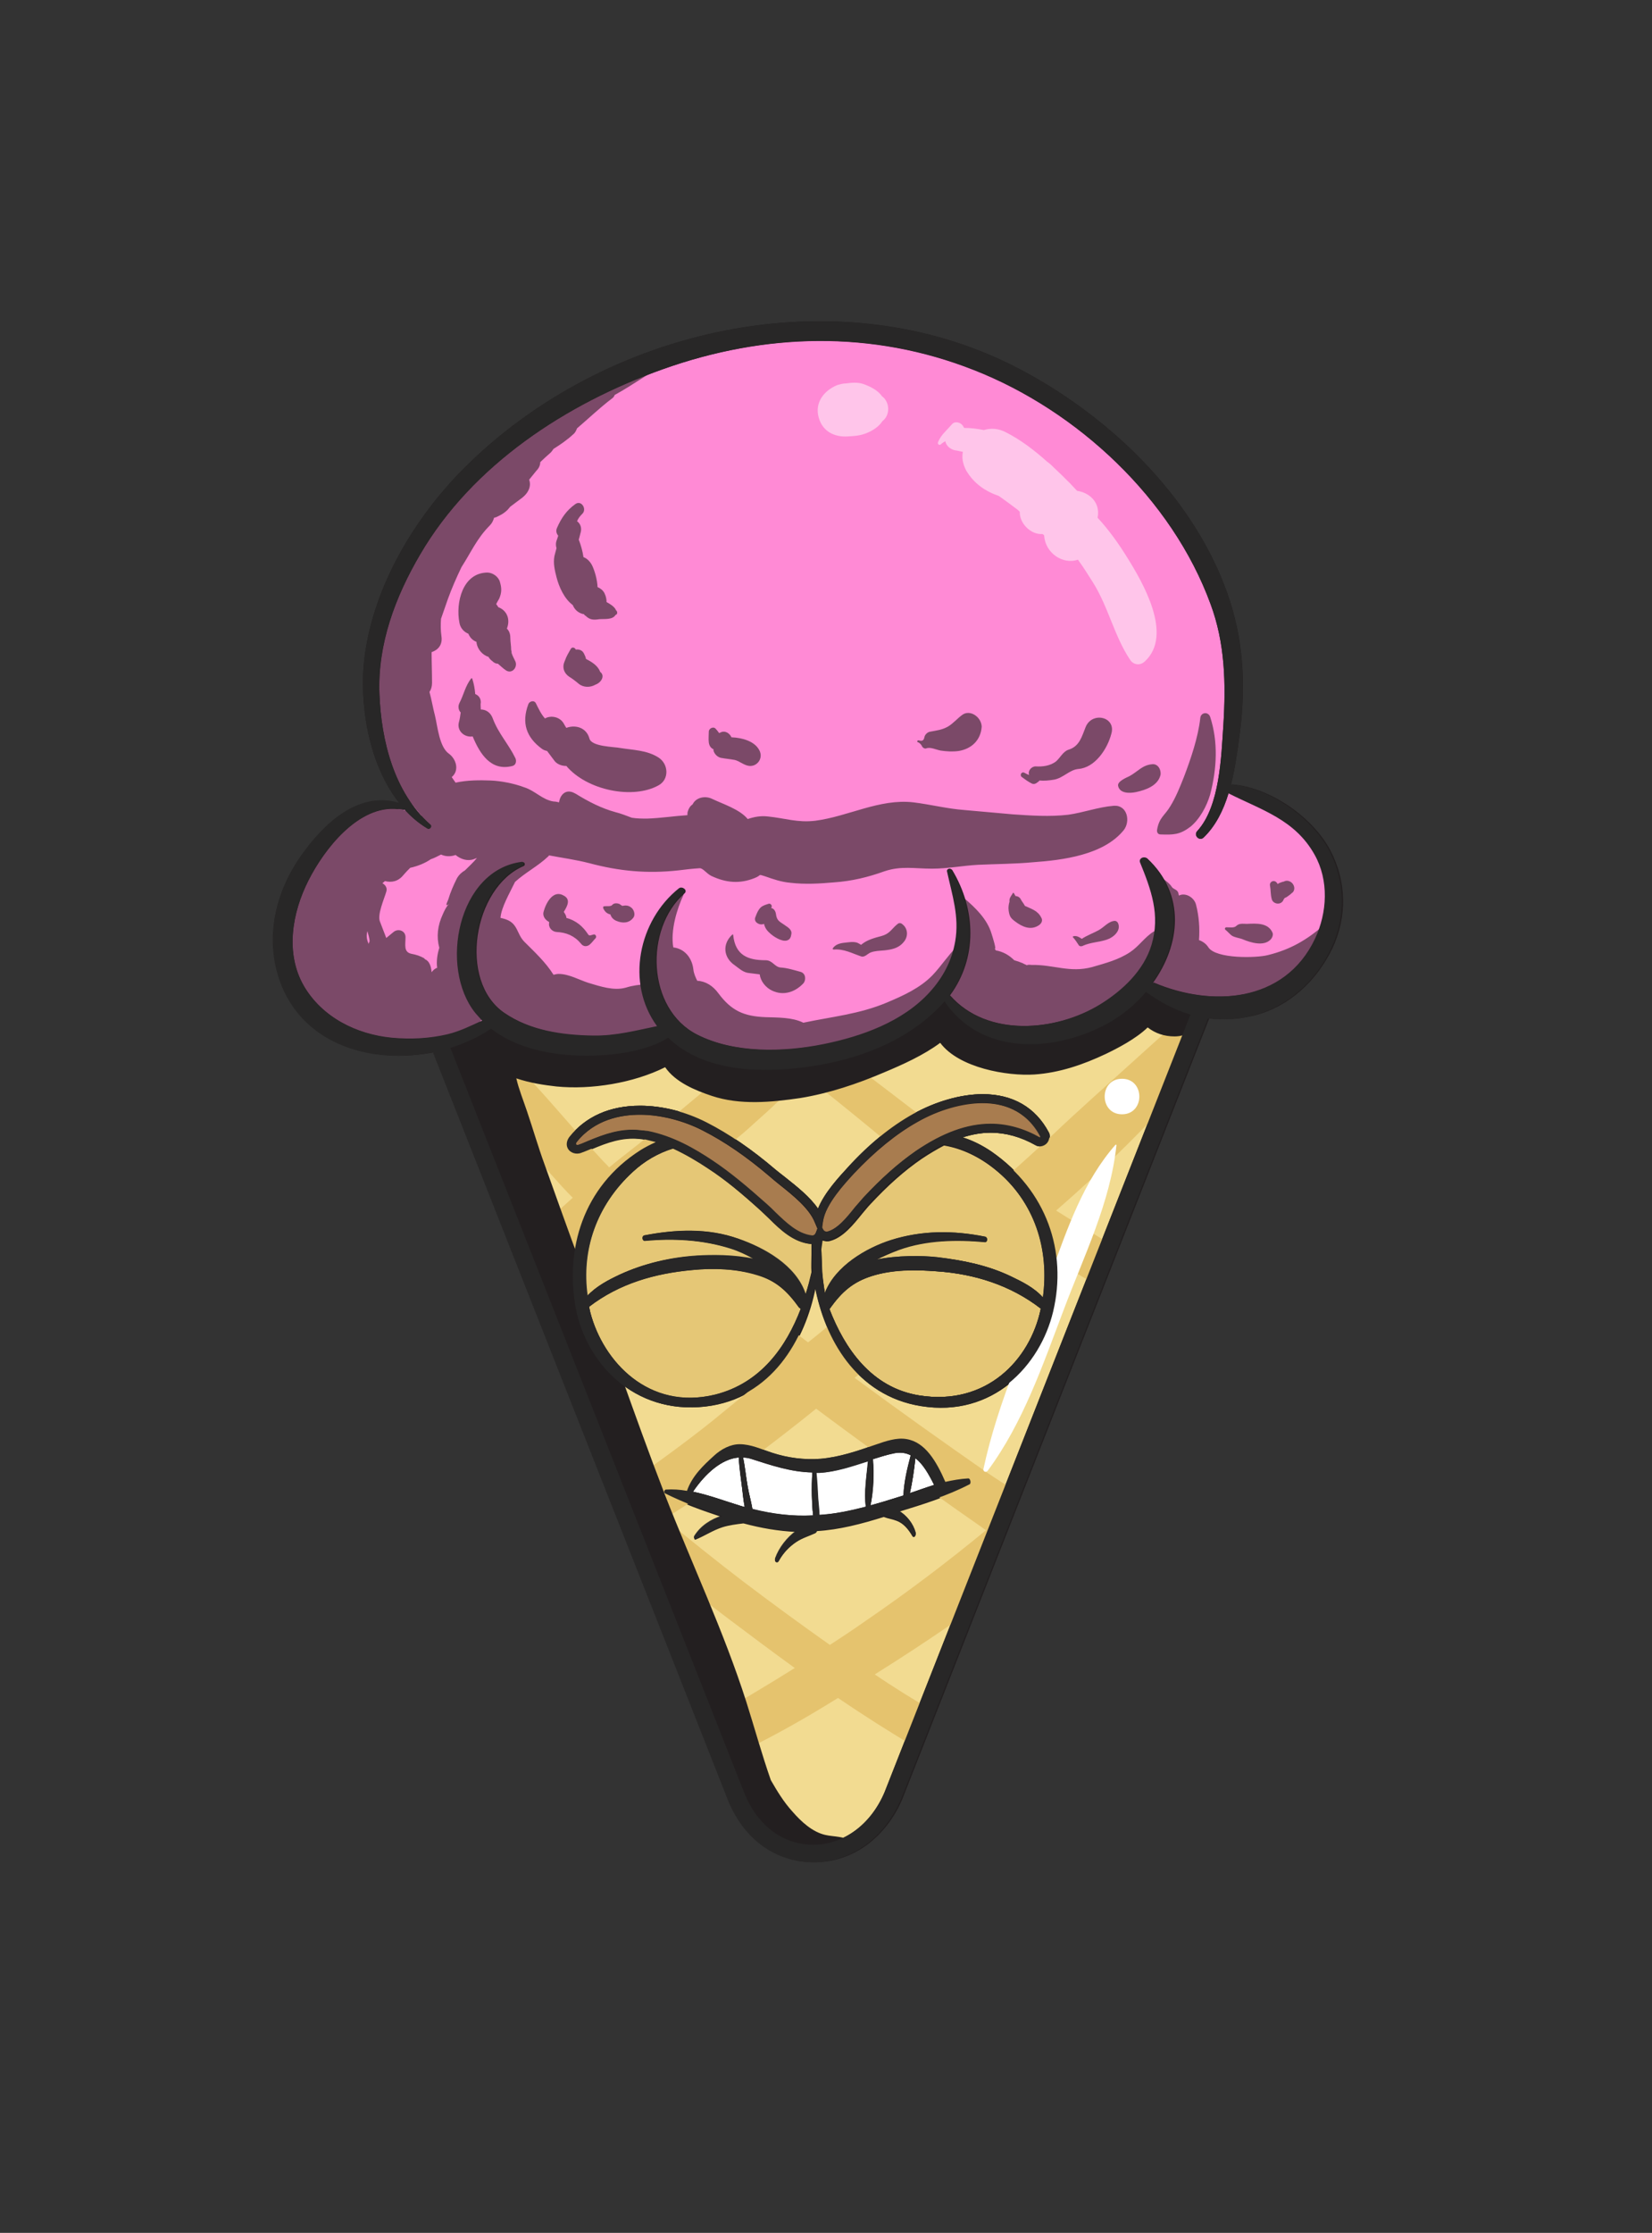 <?xml version="1.0" ?><svg enable-background="new 0 0 386.2 521.8" version="1.1" viewBox="0 0 386.2 521.8" xml:space="preserve" xmlns="http://www.w3.org/2000/svg" xmlns:xlink="http://www.w3.org/1999/xlink"><rect x="0" y="0" width="386.2" height="521.8" fill="#333333" stroke="none"/><g id="Layer_20"><path d="M309.4,200c-3.1-5.4-8.6-10.2-14.7-12.6c-0.9-0.6-1.8-1.1-2.7-1.5c-1.9-0.9-4-1.5-6.2-1.8   c1.1-5.8,3-12.8,2.2-18.5c0.7-10.3-1.4-21.9-6.6-30.8c-1.3-10.6-12.9-20.5-19.6-27.6c-9.4-9.9-20-16-32.7-20.5   c-7-2.5-26.7-13.7-34.2-7.2c-3.7-2.6-9.1-2.2-13.5-1.5c-8.6,1.4-17.5,1.9-26,4.3c-9.3,2.6-19,8.2-26.7,13.9   c-4.5,3.3-9.2,6.5-12.7,10.7c-6.9,2.7-11.5,9.6-15.4,15.7c-5.4,8.4-10.4,17.2-12.9,26.9c-1.9,7.7-1.7,16.3-0.1,24.1   c0.7,3.7,3.3,10.8,7.3,14c0,0-0.1,0.1-0.1,0.1c0.1,0.2,0.4,0.5,0.6,0.7c0.1,0.1,0.1,0.2,0.1,0.2c0.1,0.1,0.2,0.2,0.3,0.2   c0.5,0.4-0.2,1.1-0.7,0.7c-0.2-0.1-0.3-0.2-0.5-0.3c-0.1,0-0.1,0-0.2,0c-0.6-0.2-1.2-0.2-1.8-0.3c-0.3,0-0.7-0.1-1-0.1   c-4.8-0.6-10.4,1-12.7,5.4c-0.3,0.1-0.6,0.2-0.8,0.4c-6.6,5-10,13.3-11.6,21.3c-1.6,8.4,1.9,16,7.7,22c6.2,6.4,16.4,7.9,24.9,6.8   c5-0.7,11.3-2.4,15.6-5.9c4.2,6.8,14.9,6.9,22.5,6.1c6.3-0.7,13.2-0.6,19.1-3.2c0.5-0.2,0.9-0.5,1.4-0.8c5.2,5.3,12.3,6.7,19.6,6.9   c5.1,0.1,11.3,0.1,16.6-1.6c7.4,0.2,15.6-4.3,21.3-8.6c2.1-1.6,4.1-3.7,5.7-6.1c-0.2,0.9,0.1,2,0.7,2.7c9.1,9.7,24.5,10.3,35.6,3.8   c3-1.7,6-4.3,8.5-7.3c3.7,2.5,8.8,4.1,12.2,4.8c10.2,2.1,20.1,0.7,27.6-7.1C312.1,221,314.6,209,309.4,200z M221.6,229.9   c0.3-0.5,0.6-1,0.8-1.6c0.3,0.3,0.6,0.5,0.9,0.8C222.6,229.2,222,229.5,221.6,229.9z" fill="#FF8AD5"/></g><g id="shad"><path d="M282.9,167.5c-0.5-1.3-2.2-1-2.3,0.3c-0.5,4.5-2.2,9.5-3.8,13.7c-0.9,2.3-1.9,4.8-3.2,6.9   c-1.3,2.2-2.6,2.6-3.1,5.5c-0.1,0.6,0.2,1.1,0.8,1.1c3,0.1,4.5,0.1,7-1.8c2.2-1.8,3.8-4.8,4.6-7.5   C284.5,179.6,284.8,173.3,282.9,167.5z" fill="#231F20" opacity="0.6"/><path d="M310.8,216.4c-0.1-0.6-0.8-0.7-1.2-0.3c-4,3.5-7.9,5.8-13.2,7.1c-2.7,0.7-12.1,0.9-13.9-1.8   c-0.5-0.8-1.3-1.4-2.2-1.7c0.2-2.8,0-5.6-0.7-8.3c-0.4-1.6-2.3-2.8-3.8-2.2c-0.1,0-0.1,0.1-0.2,0.1c0-0.2-0.1-0.3-0.1-0.5   c-0.2-1-1.2-0.9-1.6-1.6c-1-1.5-2.8-2-3.6-3.4c-0.2-0.4-0.9-0.2-0.9,0.2c0.1,1.1,0,2.6,1.2,3.2c0.4,0.2,0.8,1.5,1.3,2.4   c-0.2,1-0.3,2-0.2,3c0.1,1,0.6,1.8,1.4,2.2c-0.2,1.5-0.2,3-0.1,4.5c0-0.1,0-0.2-0.1-0.3c-0.4-1.3-1.9-2.1-3.2-1.3   c-2.1,1.3-3.4,3.4-5.5,4.8c-2.7,1.8-5.8,2.6-8.9,3.5c-5.2,1.4-9-0.6-14.1-0.5c-0.8-0.1-1.2,0-1.1,0.1c-0.3-0.2-0.7-0.3-1-0.5   c-0.7-0.3-1.3-0.5-2-0.7c-1.2-1.2-2.6-2-4.3-2.3c-0.1-0.2-0.2-0.3-0.3-0.5c0.6,0.7-0.5-2.8-0.7-3.4c-1-3.4-3.8-6.1-6.4-8.3   c-0.7-0.6-1.9,0.2-1.4,1c1.8,3.1,0.2,6.4-0.2,9.6c0,0.2,0,0.5,0,0.7c-0.1,0-0.1,0.1-0.2,0.1c-2,2-3.6,4.5-5.6,6.6   c-2.9,3-6.9,4.8-10.7,6.4c-6.4,2.7-12.9,3.3-19.5,4.7c-2.6-1.3-6.1-1.2-8.9-1.3c-5-0.2-7.9-1.5-10.9-5.5c-1.3-1.8-3-2.9-5-3   c-0.4-0.8-0.8-1.7-0.9-2.6c-0.3-2.8-2.1-4.9-4.7-5.2c-0.7-4,0.9-9.1,2.4-12.3c0-0.1,0-0.1-0.1-0.1c-2.3,1.3-4.1,2.8-5.6,5   c-2.2,3.1-2.2,7-3.8,10.2c-1,1.9-0.7,4.4,0.8,5.8c-1.6,0.1-3.2,0.3-4.8,0.8c-2.8,0.8-6-0.3-8.7-1.1c-2.2-0.7-4.6-2.1-7-2.1   c-0.4,0-0.8,0.1-1.2,0.2c-1.8-2.9-4.5-5.4-6.8-7.7c-1.8-1.8-1.5-4.2-4.2-5.2c-0.5-0.2-1-0.3-1.4-0.4c0.2-2.5,2.1-5.7,3.4-8.4   c2.4-2.2,5.4-3.7,7.8-6c0.1-0.1,0.1-0.2,0.2-0.2c3.1,0.6,6.2,1,9.3,1.8c7.1,1.9,13.6,2.5,20.9,1.7c1.6-0.2,3.3-0.4,4.9-0.5   c0.8-0.1,1.6,1.2,2.8,1.8c3.4,1.6,6.6,1.9,10.1,0.5c1.8-0.7,0.6-1,2.5-0.4c2,0.7,3.7,1.3,5.9,1.5c3.4,0.4,6.8,0.2,10.2-0.1   c4.2-0.3,7.9-1.2,11.8-2.6c3.9-1.3,7-0.6,11.1-0.6c3.6,0,7.1-0.7,10.7-0.9c4.3-0.2,8.6-0.2,12.9-0.6c7-0.5,16.5-1.7,21.2-7.5   c1.6-2,0.9-5.9-2.3-5.7c-3.7,0.3-7.1,1.6-10.7,2.1c-4.3,0.5-8.7,0.2-13-0.1c-3.7-0.3-7.5-0.7-11.2-1c-4.1-0.3-7.9-1.3-12-1.8   c-7.9-0.9-15.2,3.3-22.9,4.3c-4.2,0.5-7.1-0.6-11.1-1c-1.7-0.2-3.2,0.1-4.7,0.6c-1.9-2.3-5.8-3.5-8.3-4.7c-1.6-0.8-3.8-0.4-4.6,1.3   c-0.5,0.3-0.9,0.9-1.1,1.6c-0.1,0.3-0.1,0.6-0.1,0.9c-3.1,0.2-6.3,0.7-9.4,0.8c-1.2,0-2.4,0-3.6-0.2c-1.3-0.5-2.6-1-3.8-1.3   c-3.3-0.9-6.4-2.5-9.3-4.3c0,0,0,0,0,0c-0.2-0.1-0.4-0.2-0.6-0.3c-1.9-0.8-3.1,0.7-3.3,2.3c-0.4-0.1-0.9-0.2-1.3-0.2   c-2.6-0.4-4.3-2.5-6.8-3.3c-2.4-0.9-5.4-1.5-7.9-1.6c-2.5-0.1-5.5-0.1-8.2,0.5c-0.3-0.4-0.6-0.9-0.9-1.3c0,0,0,0,0,0   c1.9-1.6,1-4.3-0.7-5.5c-2.2-1.6-2.6-6.3-3.2-8.8c-0.5-1.9-0.8-3.8-1.3-5.6c0.4-0.6,0.6-1.3,0.6-2.1c0-2.4-0.1-4.8-0.1-7.2   c1.5-0.5,2.6-1.7,2.3-3.7c-0.2-1.4-0.2-2.8-0.1-4.1c0.5-1.5,1.1-3.1,1.6-4.6c0.9-2.5,2-5,3.2-7.5c2.2-3.4,3.6-6.7,6.6-9.7   c0.5-0.5,0.8-1.1,1-1.8c0.1,0,0.2-0.1,0.4-0.1c1.1-0.5,1.9-0.9,2.8-1.8c0.2-0.2,0.4-0.5,0.6-0.7c0.9-0.7,1.9-1.4,2.8-2.1   c1.3-1,2.2-2.6,1.6-4.2c0.6-0.7,1.1-1.4,1.7-2.1c0.6-0.6,0.9-1.3,0.9-2c0.8-0.8,1.6-1.5,2.4-2.2c0.3-0.3,0.5-0.6,0.7-0.9   c1.6-1,3.2-2.1,4.6-3.4c0.5-0.4,0.7-0.9,0.9-1.4c2.7-2.3,5.3-4.8,8.2-7c0.3-0.2,0.5-0.5,0.6-0.8c4.4-2.4,8.5-5.5,13-7.8   c0.3-0.1,0.1-0.6-0.2-0.5c-5.3,1.7-10.2,4.4-15.3,6.4c-0.4,0.2-0.6,0.4-0.8,0.7c-2.2,0.9-4.7,1.4-6.8,2.6c-1.3,0.8-2.5,1.9-3.8,2.9   c-0.1,0-0.2,0-0.2,0.1c-3.2,1.8-7.3,3.4-10,5.9c-3.7,3.3-7.3,6.8-10.7,10.5c-6.8,7.4-13.9,16.4-17.7,25.8   c-3.5,8.8-5.6,18.2-4.5,27.7c1.1,9.6,5.9,17.1,11.9,24.1c-5.1-1.7-9.4-3.8-15.2-1.1c-5.4,2.5-9.3,7.2-11.4,12.7   c-0.4,1-0.6,1.9-0.9,2.9c-0.2,0.3-0.3,0.5-0.5,0.8c-0.1,0.1-0.1,0.2-0.1,0.4c-1,0.1-1.9,0.7-2.2,1.9c-3.6,10.2-0.9,23.4,7.3,30.7   c9.8,8.6,25.8,7.8,35.9,0.4c0.8-0.6,1.8-1.8,2.4-3.1c3.6,3.3,8.9,4.7,14.6,5.2c2.8,1.1,5.9,1.7,9.4,2.2c5.3,0.7,12.1,0.6,16-3.7   c0.2-0.2,0.4-0.5,0.5-0.8c1.4,2.2,3.8,3.8,6.5,3.1c3,2.3,6.7,3.8,10.4,4.6c2.1,0.4,4.3,0.3,6.4,0.2c1.2-0.1,2.4-0.1,3.5-0.1   c0.6,0,3.1,0.4,2.5-0.2c1.1,1.1,2.7,1.5,4.2,1.1c8-2.3,16.2-5.8,23.6-9.5c2.7-1.3,6.6-3.6,9.6-6.4c0,1.2,0.7,2.4,1.8,3.1   c5.9,3.9,13,7.5,20.3,6.2c4-0.7,7.6-2.2,11.3-4c2.9-1.4,6.4-2.7,7.5-5.9c1.9-0.9,4.1-2.1,6-3.4c-0.8,1.9,1.5,3.6,3.3,3.3   c0.2,0,0.4-0.1,0.6-0.1c3.8,4.2,10.4,5.4,15.8,4.1c6-1.5,14.9-4.2,18.3-9.7c0.4-0.6,0.3-1.3,0-1.8   C309.1,222.3,311.5,219.8,310.8,216.4z M85.9,217.6c0.2,0.8,0.5,1.7,0.5,2.4c-0.1,0.2-0.2,0.4-0.2,0.6   C85.7,219.6,85.6,218.6,85.9,217.6z M108.7,203.4c-0.7,0.4-1.4,1-1.9,1.9c-0.8,1.6-1.5,3.2-2,4.9c-0.6,1.3-0.6,1.7,0.2,1   c-0.7,0.7-1.1,1.6-1.5,2.5c-1.2,2.6-1.5,5.2-0.8,7.8c-0.5,1.6-0.7,3.2-0.5,4.7c-0.1,0-0.2,0-0.3,0.1c-0.4,0.2-0.7,0.5-1,0.9   c-0.1-1.3-0.5-2.6-1.5-3c-0.1-0.1-0.2-0.2-0.3-0.3c-0.9-0.5-1.8-0.8-2.9-1c-1.9-0.4-1.4-2.1-1.4-3.9c0-1.5-1.7-2.1-2.8-1.2   c-0.6,0.5-1.1,0.9-1.7,1.4c-0.5-1.3-1-2.6-1.5-3.9c-0.6-1.6,1-5.2,1.5-6.9c0.3-0.9-0.2-1.6-0.9-2c0.2-0.2,0.4-0.3,0.6-0.5   c1.5,0.4,3.1,0.1,4.3-1.4c0.5-0.6,1.1-1.2,1.6-1.7c1.8-0.4,3.5-1.1,4.8-2c0.9-0.3,1.6-0.7,2.4-1.1c1.1,0.5,2.3,0.5,3.4,0.1   c1.2,1,2.8,1.5,4.2,1c0.3-0.1,0.5-0.2,0.8-0.3C110.7,201.5,109.7,202.4,108.7,203.4z" fill="#231F20" opacity="0.6"/><path d="M120.5,177.2c-1.6-3.3-4-5.8-5.3-9.3c-0.5-1.4-1.6-2.1-2.8-2.1c0-0.6-0.1-1.1,0-1.7   c0-0.9-0.5-1.6-1.3-1.9c-0.1-1.2-0.3-2.4-0.7-3.6c0-0.1-0.2-0.1-0.2-0.1c-1.4,1.7-1.8,3.9-2.8,5.8c-0.4,0.8-0.2,1.7,0.3,2.2   c-0.1,0.7-0.2,1.5-0.4,2.2c-0.6,2.1,1.3,3.7,3.2,3.4c1.7,4.1,4.3,8.2,9.3,6.9C120.6,178.8,120.8,177.9,120.5,177.2z" fill="#231F20" opacity="0.6"/><path d="M153.9,177c-2.7-1.7-5.8-1.7-8.9-2.2c-1.5-0.3-6.7-0.3-7.2-2.2c-0.7-2.6-3.3-3.3-5.4-2.5   c-0.2-0.3-0.4-0.6-0.6-1c-0.9-1.6-3-2-4.4-1.2c-0.9-1-1.5-2.3-2.1-3.5c-0.4-0.9-1.6-0.5-1.8,0.2c-1.6,4.3-0.5,7.7,3.2,10.4   c0.4,0.3,0.8,0.4,1.2,0.5c0.6,0.8,1.2,1.6,1.8,2.4c0.6,0.7,1.6,1.1,2.7,1.1c4.8,5.7,15.6,7.9,21.6,4.5   C156.5,182.1,156.3,178.5,153.9,177z" fill="#231F20" opacity="0.6"/><path d="M120.4,154.4C120.4,154.4,120.4,154.4,120.4,154.4c-0.3-0.6-0.6-1.2-0.8-1.8   c0-0.2,0-0.4-0.1-0.7c0-1-0.2-1.9-0.2-2.9c0-0.9-0.3-1.6-0.8-2.1c0.9-2.3-0.1-4.3-2-5c-0.2-0.3-0.3-0.5-0.5-0.7   c0.2-0.5,0.5-0.9,0.7-1.3c0.6-1.4,0.6-2.4,0.2-3.8c-0.3-1.3-1.7-2.3-3-2.3c-5.8,0.1-7.4,7.1-6.5,11.7c0.2,1.3,1.1,2.2,2.1,2.6   c0.4,1,1.1,1.6,1.9,1.9c0,0.1,0,0.1,0,0.2c0.2,1.5,1.4,2.9,2.8,3.3c0.2,0.4,0.5,0.7,0.9,1c0.4,0.4,0.8,0.6,1.3,0.6   c0.6,0.5,1.2,1.1,1.8,1.5C119.7,157.7,121.2,155.8,120.4,154.4z" fill="#231F20" opacity="0.6"/><path d="M144,142.6c-0.3-0.8-1.3-1.4-2.2-1.9c0-0.6-0.1-1.3-0.5-2.1c-0.3-0.6-0.9-1.1-1.6-1.4   c-0.1-1.9-0.7-3.8-1.2-4.9c-0.4-0.9-1.2-1.8-2.1-2.1c-0.2-1.4-0.6-2.8-1.1-4.1c0.2-0.6,0.3-1.2,0.5-1.9c0.2-1-0.2-1.9-0.9-2.4   c0.3-0.7,0.7-1.2,1.3-1.8c1-1.1-0.3-3.2-1.7-2.2c-2.1,1.5-3.3,3.3-4.3,5.6c-0.3,0.7-0.1,1.3,0.3,1.8c-0.1,0.3-0.2,0.6-0.3,0.9   c-0.3,0.7-0.3,1.4-0.1,2c-0.2,0.8-0.5,1.8-0.5,1.9c-0.3,1.7,0.1,3.3,0.5,4.9c0.6,2.3,1.8,5,3.8,6.5c0.4,1,1.2,1.8,2.4,2.1   c0.1,0,0.1,0,0.2,0c0.1,0.2,0.2,0.3,0.4,0.4c1,1,1.9,1,3.2,0.8c1.2-0.1,3.1,0.2,3.8-1C144.4,143.6,144.4,142.9,144,142.6z" fill="#231F20" opacity="0.6"/><path d="M140.3,157c-0.5-1.4-1.9-2.3-3.3-3c-0.1-0.5-0.3-0.9-0.5-1.3c-0.4-0.8-1.2-1-1.9-0.9   c-0.2-0.5-0.9-0.7-1.2-0.1c-0.5,0.9-1,1.7-1.3,2.6c-0.1,0.2-0.2,0.5-0.3,0.8c-0.3,1.2,0.2,2.3,1.2,3c0.8,0.5,1.6,1.1,2.3,1.7   c1.1,0.9,2.7,0.9,3.9,0.2C140.6,159.5,141.5,157.9,140.3,157z" fill="#231F20" opacity="0.6"/><path d="M253.8,169.9c-0.9,2.2-1.4,4.5-4,5.3c-1.3,0.4-2,2-3,2.8c-1.4,1-3.1,1.2-4.7,1.1   c-1,0-1.9,1.1-1.5,2c-0.4-0.1-0.7-0.3-1.1-0.5c-0.7-0.4-1.2,0.6-0.6,1c0.8,0.6,1.5,1.1,2.3,1.5c0.4,0.2,0.8,0.1,1.1-0.1   c0.4-0.3,0.6-0.4,0.7-0.6c1.1,0.1,2.2,0,3.4-0.2c2.2-0.4,3.6-2.3,5.7-2.5c3.9-0.3,6.8-4.7,7.7-8.2   C261,167.5,255.3,166.2,253.8,169.9z" fill="#231F20" opacity="0.6"/><path d="M269.3,178.6c-2.3,0.2-3.4,1.8-5.3,2.8c-0.6,0.3-2.9,1.2-2.6,2.3c0.4,1.8,2.8,1.7,4.2,1.4   c2.3-0.5,5.1-1.5,5.7-4C271.5,179.9,270.7,178.4,269.3,178.6z" fill="#231F20" opacity="0.6"/><path d="M177.5,175.3c-1.1-2.1-4-2.9-6.5-3c-0.4-0.9-1.4-1.6-2.4-1.2c-0.2,0.1-0.4,0.2-0.5,0.2   c-0.2-0.3-0.5-0.7-0.8-1c-0.5-0.6-1.6-0.1-1.6,0.7c0,0.8-0.1,1.7,0,2.5c0.1,0.7,0.4,1.3,1.1,1.6c0,0.1,0,0.2,0,0.3   c0.2,0.8,0.9,1.5,1.7,1.7c1.1,0.2,2.2,0.3,3.3,0.5c1.1,0.3,1.8,1,2.9,1.3C176.8,179.5,178.6,177.3,177.5,175.3z" fill="#231F20" opacity="0.6"/><path d="M224.9,167.1c-1.1,0.8-2.1,2-3.3,2.7c-1.4,0.8-2.7,0.9-4.2,1.2c-0.6,0.1-1.2,0.7-1.3,1.3   c-0.2,1.1-0.9,0.8-1.4,0.7c-0.2,0-0.4,0.3-0.2,0.4c0.5,0.2,0.9,0.6,1.1,1.1c0.2,0.3,0.6,0.5,0.9,0.4c1-0.4,2.3,0.3,3.4,0.5   c1.4,0.2,2.7,0.3,4.2,0.1c3.1-0.5,5.2-2.6,5.4-5.7C229.4,167.5,226.7,165.7,224.9,167.1z" fill="#231F20" opacity="0.6"/><path d="M187.1,227.1c-1.5-0.4-3-0.9-4.6-1c-1.4-0.1-1.9-1.7-3.5-1.7c-4.1,0-7.1-1.1-7.6-5.9   c0-0.1-0.1-0.2-0.2-0.1c-2.4,2.2-2.1,5.4,0.6,7.2c1.1,0.8,2,1.7,3.4,1.8c0.8,0.1,1.6,0.2,2.4,0.3c0.2,1.6,1.4,3.1,2.9,3.8   c2.7,1.3,5.5,0.3,7.4-1.8C188.5,228.8,188.3,227.4,187.1,227.1z" fill="#231F20" opacity="0.6"/><path d="M210.7,215.8c-0.2-0.1-0.5-0.1-0.7,0c-1.5,1.1-1.8,2.3-3.8,2.9c-1.8,0.5-3.5,0.9-4.9,2.1   c-0.3-0.2-0.5-0.3-0.9-0.5c-1-0.3-1.9-0.1-2.9,0c-1.1,0.1-2.2,0.4-2.8,1.3c-0.1,0.1,0,0.3,0.2,0.3c2.4-0.2,4.3,0.9,6.4,1.6   c0.8,0.3,1.5-0.6,2.2-0.9c1-0.4,2.1-0.4,3.2-0.5c1.8-0.2,3.4-0.5,4.6-2C212.4,218.8,212.3,216.8,210.7,215.8z" fill="#231F20" opacity="0.6"/><path d="M183.6,216.3c-1.2-0.9-2-1-2.2-2.7c-0.1-0.7-0.5-1.3-1.1-1.4c0-0.1,0.1-0.2,0.1-0.3   c0.1-0.4-0.3-0.8-0.7-0.7c-0.6,0.2-1.4,0.4-1.9,0.9c-0.6,0.6-0.9,1.4-1.2,2.2c-0.5,1.1,0.8,1.9,1.7,1.7c0.1,0,0.2-0.1,0.3-0.1   c0.2,0.8,0.6,1.5,1.3,2.1c0.8,0.8,2.8,2.1,4,1.8c0.8-0.2,1-0.8,1.1-1.5C185.2,217.3,184.2,216.7,183.6,216.3z" fill="#231F20" opacity="0.6"/><path d="M138.7,218.4c-1.1,0.3-0.9,0.4-1.6-0.6c-0.5-0.7-1.1-1.3-1.7-1.8c-0.9-0.7-1.9-1.2-3-1.5   c0-0.2,0-0.3-0.1-0.5c-0.1-0.3-0.3-0.6-0.5-0.9c0.8-1.3,1.7-2.9,0-3.8c-2.5-1.5-4.2,1.8-4.7,3.7c-0.3,0.9,0.2,1.8,1,2.3   c0.1,0.1,0.2,0.1,0.3,0.2c-0.3,1.2,0.6,2.2,1.7,2.3c2.3,0.1,4.2,0.9,5.7,2.7c0.5,0.7,1.3,0.8,2,0.3c0.6-0.5,0.9-1,1.4-1.5   C139.6,218.9,139.2,218.2,138.7,218.4z" fill="#231F20" opacity="0.6"/><path d="M147.8,212.3c-0.7-0.7-1.4-0.8-2.3-0.6c-0.2-0.1-0.5-0.3-0.6-0.4c-0.6-0.3-1.4-0.3-1.8,0.2   c-0.3,0.4-1.4,0.2-1.9,0.3c-0.2,0-0.2,0.2-0.2,0.4c0.4,0.9,0.9,1.3,1.7,1.5c0.2,0.7,0.7,1.2,1.4,1.5c1.4,0.6,3,0.6,4-0.8   C148.5,213.8,148.3,212.9,147.8,212.3z" fill="#231F20" opacity="0.6"/><path d="M243.4,214.4c-0.8-1.6-2.3-2-3.8-2.7c-0.3-0.6-0.7-1-1-1.6c-0.2-0.4-0.7-0.7-1.2-0.7   c0,0-0.2-0.4-0.4-0.7c-0.1-0.1-0.2-0.1-0.2,0c-0.5,0.8-0.9,1.2-0.8,2c-0.2,0.7-0.3,1.3-0.2,2.1c0.2,1.4,0.5,1.8,1.6,2.6   c1.6,1.2,3.6,2.1,5.5,0.8C243.6,215.7,243.8,215,243.4,214.4z" fill="#231F20" opacity="0.6"/><path d="M261.4,215.8c-0.1-0.3-0.4-0.6-0.8-0.6c-1.5,0.1-2.5,1.5-3.8,2.2c-1.3,0.7-2.7,1.2-3.9,2   c-0.6-0.4-1.2-0.8-2-0.6c-0.1,0-0.1,0.2-0.1,0.2c0.5,0.5,1,1.3,1.4,1.9c0.2,0.3,0.7,0.3,1,0.1c1.8-0.8,3.7-0.8,5.5-1.4   C260.3,219.1,262.1,217.5,261.4,215.8z" fill="#231F20" opacity="0.6"/><path d="M297.5,218c-1-2.4-3.8-2.2-6-2.1c-0.9,0-1.8-0.2-2.5,0.5c-0.5,0.5-1.6,0.3-2.3,0.3   c-0.3,0-0.5,0.4-0.2,0.6c0.5,0.4,0.9,0.9,1.4,1.3c0.7,0.5,1.9,0.6,2.6,0.9c1.9,0.8,4.9,1.7,6.5,0.1   C297.4,219.2,297.7,218.5,297.5,218z" fill="#231F20" opacity="0.6"/><path d="M302.5,207.1c-0.2-0.6-0.6-1-1.2-1.2c-0.3-0.1-0.6-0.1-0.9,0c-0.4,0.2-0.5,0.2-0.3,0.1   c-0.2,0.1-0.4,0.1-0.6,0.2c-0.3,0.1-0.6,0.2-0.8,0.4c-0.1-0.1-0.1-0.2-0.2-0.3c-0.6-0.8-1.8-0.3-1.6,0.7c0.2,1,0.1,2,0.4,3.1   c0.3,1.2,2.1,1.5,2.7,0.3c0.1-0.3,0.3-0.5,0.4-0.6c0,0,0,0,0,0c0.1,0,0.2-0.1,0.3-0.1c0.4-0.3,0.9-0.6,1.3-1   C302.5,208.4,302.7,207.7,302.5,207.1z" fill="#231F20" opacity="0.6"/></g><g id="light"><path d="M206.2,92.6c-1-1.4-2.6-2.2-4.2-2.8c-1.3-0.5-2.8-0.4-4.2-0.2c-0.7,0-1.4,0.2-2.1,0.4   c-3.1,1.3-5.3,4.1-4.3,7.6c1,3.6,4.3,4.8,7.6,4.3c-1.5,0.2,0.2,0,0.4,0c1.5-0.1,2.7-0.4,4.1-1.1c1.1-0.6,2.1-1.3,2.8-2.4   C208.1,97.1,208.1,94,206.2,92.6z" fill="#FFFFFF" opacity="0.5"/><path d="M263.4,130.1c-1.8-2.9-4.1-6.2-6.8-9.1c0-0.3,0.1-0.5,0.1-0.8c0.2-3.1-2.2-5.1-4.9-5.5   c-0.6-0.6-1.2-1.3-1.7-1.8c-1.2-1.2-2.4-2.4-3.7-3.6c-0.5-0.5-1-1-1.6-1.4c-3-2.7-6.3-5.2-9.7-6.9c-1.7-0.9-3.5-1-5.1-0.5   c-1.5-0.3-3-0.5-4.6-0.5c-0.1-0.2-0.2-0.3-0.3-0.5c-0.5-0.8-1.9-1.2-2.6-0.3c-1.2,1.4-2.5,2.4-3.2,4.1c-0.2,0.5,0.3,0.9,0.7,0.5   c0.3-0.3,0.7-0.5,1-0.7c0.2,1.2,1.4,2.1,2.7,2.2c0.5,0.1,1,0.2,1.4,0.3c-0.3,1.4,0,2.9,0.8,4.4c1.8,3,4.4,4.8,7.6,5.9   c1.4,1,2.8,2,4.1,3c0.3,0.2,0.5,0.4,0.8,0.7c-0.1,2.7,2.6,5.4,5.3,5.2c0,0,0,0,0,0c0.1,0.1,0.2,0.1,0.3,0.2   c0.1,0.1,0.1,0.1,0.1,0.2c0.3,4.1,4.4,6.8,7.9,5.6c1.4,1.9,2.6,3.9,3.5,5.3c3.6,5.7,5,12.6,8.7,18.1c0.8,1.2,2.3,1.4,3.4,0.4   C274.4,148.4,267.1,136,263.4,130.1z" fill="#FFFFFF" opacity="0.5"/></g><g id="a"/><g id="a_shad"/><g id="a_light"/><g id="b"/><g id="b_shad"/><g id="c"/><g id="c_shad"/><g id="c_lght"/><g id="d"/><g id="d_shad"/><g id="d_lght"/><g id="Layer_28_copy"><g><g id="XMLID_1_"><g><path d="M70.2,200.3c5.4-7.7,13.4-15.4,23.1-12.6l-0.2,1.4c-9.3-1.1-17.4,9.5-21,16.7c-3.8,7.5-5.5,17-1,24.7      c4.3,7.3,12.3,11.3,20.6,12.1c4.4,0.4,8.7,0.2,13-0.8c2.9-0.7,5.5-2,8.1-3.2l2.1,1.8c-2.9,1.9-6.1,3.4-9.5,4.5l68.9,174.6      c1.5,3.6,3.8,6.5,6.5,8.5c2.7,2,5.9,3.1,9.4,3.1c7.1,0,13.5-4.7,16.7-12.3l71.5-181.7c-3.6-1.1-7.1-2.9-10.4-5.3l1.7-2.2      c13.6,5.8,30.9,4.8,38-10.2c2.9-6.1,3.3-13.7-0.1-19.7c-4.6-8.2-12.5-10.4-20.1-14.3l0.6-2.1c9,0.8,18.8,7.7,22.9,15.4      c3.8,7.2,4,15.5,0.5,22.9c-3.6,7.5-10,13.6-18.2,15.7c-3.7,0.9-7.2,1.1-10.6,0.7c-0.1,0.2-0.1,0.4-0.2,0.5l-71.5,181.8      c-1.9,4.6-4.9,8.3-8.4,10.9c-3.6,2.6-7.8,4-12.2,4c-8.6,0-16-5.3-19.8-14.2l-69.1-175.1c-14,2.8-29.7-1.6-35.4-15.6      C61.7,220.2,64.1,209.1,70.2,200.3z" fill="#231F20"/><path d="M94.3,189.2c-0.4-0.1-0.8-0.1-1.2-0.2l0.2-1.4c-7.2-9.1-9.4-23.3-8.1-33.9c2.1-16.6,11.6-32.6,23.3-44.3      c32.8-32.8,87.1-45.1,129-23.6c21.2,10.9,41.1,29.7,49.3,52.5c4,11,4.5,22,3,33.4c-0.5,3.6-1,7.6-2,11.6l-0.6,2.1      c-1.2,3.9-3,7.6-5.8,10.3c-1,1-2.5-0.5-1.5-1.5c5.3-5.8,5.6-17.5,6.1-24.8c0.6-9.6,0.4-19.1-3-28.2c-9-24.6-31.1-45.2-55.3-54.7      c-23.8-9.4-48.9-8.7-72.8-0.2c-22.5,8-44.5,22.3-56.7,43.3c-5.8,9.9-9.9,20.9-9.5,32.5c0.4,10.9,3.4,23.1,11.9,30.6      c0.5,0.4-0.1,1.3-0.7,0.9c-2-1.2-3.8-2.7-5.3-4.4C94.5,189.2,94.4,189.2,94.3,189.2z" fill="#231F20"/><path d="M243.3,305.8c0,0,0,0.1,0,0.1c-2.5,12-12.8,22.7-28.4,20.2c-11.2-1.8-17.5-11-21-20.2      c0,0,0.1-0.1,0.1-0.1c2.8-3.9,5.4-6.2,9.8-7.6c4.9-1.6,10.2-1.5,15.3-1.1C227.8,297.7,236.2,300.3,243.3,305.8z" fill="#E5C776"/><path d="M222.1,232.6c8.7,9.9,24.9,8.5,35.3,2.1c5.2-3.2,10.2-7.9,12-13.9c2.1-6.9-0.1-12.9-2.7-19.3      c-0.4-0.9,0.9-1.4,1.5-0.9c9.1,8.5,7.7,20.2,1.4,29l-1.7,2.2c-2.5,3-5.6,5.6-9,7.4c-12.7,6.9-29.6,7.4-38.1-5.2L222.1,232.6z" fill="#231F20"/><path d="M214,340.7c1.8,1.4,3.1,3.7,4.4,6.3c-1.9,0.6-3.8,1.3-5.7,2C213.3,346.3,213.7,343.5,214,340.7z" fill="#FFFFFF"/><path d="M212.9,340.1c-0.8,3-1.6,6.3-1.7,9.4c-0.3,0.1-0.7,0.2-1,0.3c-2.2,0.7-4.5,1.4-6.7,2      c0.7-3.3,0.9-7.4,0.5-10.8c1.6-0.5,3.2-1,4.8-1.4C210.4,339.3,211.8,339.5,212.9,340.1z" fill="#FFFFFF"/><path d="M203,341.4c-0.4,3.5-1,7.4-0.5,10.8c-3.6,0.9-7.2,1.6-10.9,2c0-1.3-0.2-2.6-0.3-4c-0.1-2-0.2-4-0.4-6      c0.3,0,0.5,0,0.8,0C195.5,343.9,199.2,342.6,203,341.4z" fill="#FFFFFF"/><path d="M243,265.9c-3.7-2.1-7.6-3.2-11.5-3.2c-5.5,0-11.2,2.1-17.4,6.3c-4.2,2.9-8.2,6.5-12.3,10.9      c-0.6,0.7-1.3,1.5-2,2.3c-1.9,2.4-4.1,5.1-6.5,5.7c-0.3,0.1-0.7-0.1-0.9-0.3l-0.4-0.7l0.2-1.6c0.6-4.1,5.1-8.8,7.2-11.1      c4.8-5.2,9.8-9.3,14.9-12.1c4.9-2.8,10.4-4.4,15.2-4.4c4.3,0,10.2,1.4,13.6,7.8c0,0,0.1,0.1,0,0.2      C243.2,265.9,243.1,266,243,265.9z" fill="#A87C4F"/><path d="M191.9,291.9c0.1-0.7,0.2-1.4,0.3-2.1c0.5,0.2,1.2,0.3,1.8,0.1c3-0.8,5.4-3.8,7.5-6.4      c0.7-0.8,1.3-1.6,1.9-2.2c4-4.3,7.9-7.8,12-10.6c1.8-1.2,3.5-2.2,5.2-3.1c4.3,0.7,8.3,2.7,11.8,5.5c9.8,7.8,12.9,19.1,11.4,30.1      c-2-2.3-4.9-3.7-7.4-4.9c-5.4-2.6-11.4-3.8-17.2-4.5c-3.5-0.4-9.3-0.5-14.6,0.6c1.8-1,3.6-1.8,5.5-2.4      c6.4-2.3,13.4-2.4,20.1-1.8c0.6,0.1,0.7-1.1,0.1-1.2c-7.4-1.5-14.8-1.5-22.1,0.8c-5.6,1.8-13,6-15.4,12.4      c-0.2-1.5-0.5-3-0.6-4.5C192.1,295.8,192.1,293.9,191.9,291.9z" fill="#E5C776"/><path d="M164.8,328.7c15.8-1.9,23.4-15.6,25.8-27.9c1.1,6,3.5,12.4,7.5,17.5c4,5.1,9.6,9.1,17.2,10.3      c16.7,2.7,28-9.4,31-22c3.3-14-1.5-28.4-14.6-37.5c-2.2-1.5-4.4-2.6-6.7-3.3c2.2-0.7,4.4-1.1,6.6-1.1c3.5,0,7.1,1,10.5,2.9      c0.3,0.2,0.7,0.3,1.1,0.3c0.7,0,1.4-0.4,1.8-1.1c0.4-0.7,0.4-1.5,0.1-2.2c-3-5.8-8.4-8.9-15.4-8.9c-5.1,0-11,1.7-16.2,4.6      c-5.2,2.9-10.4,7.1-15.3,12.5c-2,2.2-5.5,5.9-7,9.7c-1.9-2.8-5-5.3-7.6-7.3c-0.8-0.7-1.7-1.3-2.4-1.9c-5.5-4.7-10.7-8.3-16-11      c-4.9-2.5-10.4-3.9-15.6-3.9c-7,0-12.7,2.5-16.5,7.3c-0.6,0.8-0.8,1.8-0.4,2.6c0.5,1.1,2,1.6,3.2,1.1l0.8-0.3      c3.9-1.6,7.2-3.1,11.1-3.1c1,0,2.1,0.1,3.1,0.3c0.8,0.2,1.6,0.4,2.4,0.6c-1.2,0.5-2.5,1.2-3.6,1.9      c-13.5,8.6-17.6,23.2-15.1,36.9C137.1,318.4,148.2,330.6,164.8,328.7z M278.3,237.1l-71.5,181.7c-3.2,7.6-9.6,12.3-16.7,12.3      c-3.4,0-6.6-1.1-9.4-3.1c-2.7-2-5-4.9-6.5-8.5l-68.9-174.6c3.4-1.1,6.7-2.6,9.5-4.5c5.3,4.1,12.3,5.8,18.8,6.2      c6.3,0.4,16.4-0.2,22.5-4.1c8.4,8.1,21.8,8.3,32.7,6.8c11.5-1.6,23.2-5.9,31.3-14.6c0.2-0.2,0.4-0.4,0.6-0.6      c8.5,12.6,25.4,12.1,38.1,5.2c3.4-1.9,6.5-4.4,9-7.4C271.2,234.3,274.6,236.1,278.3,237.1z M226.5,347.1      c0.6-0.3,0.4-1.6-0.2-1.6c-1.8,0.1-3.5,0.4-5.3,0.8c-2.1-4.8-4.8-9.3-9.1-10c-2.3-0.4-4.9,0.5-7.2,1.3      c-4.3,1.5-8.4,2.9-12.8,3.3c-3.9,0.3-7.7-0.2-11.4-1.4c-2.5-0.8-5-2-7.6-2c-2.1,0-4.3,1.1-6.1,2.8c-2.3,2.1-5,4.6-6.2,8      c-1.6-0.3-3.3-0.4-5-0.3c-0.4,0-0.6,0.7-0.2,0.9c4.2,2.2,8.8,3.8,13.3,5.3c-2.5,0.8-4.9,2.3-6.4,4.7c-0.2,0.3,0,0.7,0.3,0.6      c2.1-0.9,4.1-2.2,6.3-2.9c1.6-0.5,3.3-0.6,4.9-0.9c4.1,1.2,8.2,1.9,12.3,2c-2.1,1.5-4,3.9-4.9,6.4c-0.2,0.6,0.5,1.1,0.8,0.5      c1.1-2,2.5-3.4,4.1-4.5c1.5-1,3-1.3,4.5-2.1c0.2-0.1,0.3-0.3,0.4-0.5c5.2-0.3,10.4-1.7,15.6-3.3c1,0.4,2.1,0.5,3,0.9      c1.6,0.6,2.7,1.9,3.7,3.6c0.3,0.5,0.8,0,0.7-0.6c-0.6-2.2-2.1-4-3.9-5.1C215.5,351.5,221.2,349.8,226.5,347.1z" fill="#F2DB91"/><path d="M189.8,297.3c-0.4,1.7-0.9,3.5-1.4,5.2c-2.2-6.9-9.9-11-15.7-13c-7.1-2.5-14.8-2.2-22-0.8      c-0.6,0.1-0.5,1.2,0.1,1.2c6.8-0.6,13.5-0.2,20.1,1.8c1.9,0.6,3.8,1.5,5.6,2.5c-5-1.1-10.3-1-13.6-0.8      c-6.1,0.4-12.2,1.8-17.9,4.4c-2.6,1.2-5.5,2.7-7.6,5c-1.5-10.6,2-21.1,10.6-29c2.8-2.6,6-4.5,9.5-5.5c3,1.3,5.7,3,8.1,4.6      c4.1,2.7,7.9,5.9,12.4,9.9c0.7,0.6,1.4,1.2,2,1.9c2.8,2.7,5.6,5.5,9.6,5.9c0.1,0,0.2,0,0.3,0c0,0.8,0,1.6,0,2.4      C189.7,294.5,189.7,295.9,189.8,297.3z" fill="#E5C776"/><path d="M186.8,305.5c0.1,0.1,0.2,0.2,0.4,0.3c-3.4,8.9-9.3,17.4-20,20.1c-15.5,3.8-26.2-7.7-29.2-19.2      c-0.1-0.5-0.2-0.9-0.3-1.4c7.1-5.5,15.4-7.8,24.1-8.6c5.1-0.5,10.3-0.3,15.3,1.1C181.5,299.2,184.1,301.6,186.8,305.5z" fill="#E5C776"/><path d="M174.8,347.5c-0.4-2.2-0.6-4.6-1.1-6.9c0.6,0,1.2,0.1,1.8,0.3c4.9,1.5,9.4,3.1,14.4,3.2      c-0.1,1.8-0.1,3.6-0.1,5.4c0.1,1.5,0.1,3.1,0.3,4.7c-4.9,0.2-9.5-0.4-14.2-1.5C175.6,350.9,175.1,349.2,174.8,347.5z" fill="#FFFFFF"/><path d="M174.1,352.2c-0.3-0.1-0.6-0.2-1-0.3c-3.6-1.1-7.3-2.5-11.1-3.3c2.9-4.2,6.7-7.7,10.7-8      c0.2,2.4,0.5,4.9,0.8,7.2C173.6,349.1,173.8,350.7,174.1,352.2z" fill="#FFFFFF"/><path d="M222.6,203.3c5.6,9.3,5.9,20.6-0.5,29.3l-1.2,1.5c-0.2,0.2-0.4,0.4-0.6,0.6c-8.1,8.7-19.8,13-31.3,14.6      c-11,1.5-24.4,1.3-32.7-6.8c-6.1,3.9-16.2,4.5-22.5,4.1c-6.6-0.4-13.6-2.2-18.8-6.2l-2.1-1.8c-0.6-0.6-1.1-1.2-1.6-1.8      c-8.5-10.7-4.1-33.5,10.9-35.3c0.5-0.1,0.7,0.7,0.2,0.9c-11.7,5-15.4,26.8-4.5,34.3c6.1,4.2,13.7,5.4,21,5.4      c5.3,0,10-1.2,14.9-2.2c-7.4-10.1-4.3-24.6,5.1-32.2c0.8-0.6,1.9,0.4,1.1,1.1c-9.3,8.2-8.9,26.9,3,33c8.8,4.5,20.2,4.1,29.7,2.3      c8.9-1.8,18.6-5.2,24.8-12.1c3.1-3.4,5.3-7.3,6-11.9c1-5.7-0.7-10.7-1.9-16.3C221.4,203.1,222.2,202.8,222.6,203.3z" fill="#231F20"/><path d="M204,341c0.3,3.4,0.1,7.5-0.5,10.8c2.2-0.6,4.5-1.3,6.7-2c0.3-0.1,0.7-0.2,1-0.3      c0.1-3.1,0.9-6.4,1.7-9.4c-1.2-0.6-2.5-0.8-4.1-0.4C207.2,340,205.6,340.5,204,341z M172.7,340.6c-4,0.3-7.9,3.8-10.7,8      c3.8,0.8,7.5,2.2,11.1,3.3c0.3,0.1,0.6,0.2,1,0.3c-0.3-1.5-0.4-3-0.6-4.3C173.2,345.5,172.8,343.1,172.7,340.6z M173.7,340.6      c0.4,2.2,0.7,4.6,1.1,6.9c0.3,1.7,0.8,3.4,1.1,5.2c4.7,1.2,9.4,1.8,14.2,1.5c-0.2-1.5-0.2-3.1-0.3-4.7c-0.1-1.8,0-3.6,0.1-5.4      c-5-0.1-9.5-1.6-14.4-3.2C174.9,340.7,174.3,340.7,173.7,340.6z M218.4,347c-1.3-2.6-2.6-4.9-4.4-6.3c-0.3,2.7-0.7,5.6-1.3,8.2      C214.6,348.3,216.5,347.6,218.4,347z M211.9,336.3c4.4,0.7,7,5.2,9.1,10c1.8-0.4,3.5-0.8,5.3-0.8c0.6,0,0.8,1.3,0.2,1.6      c-5.2,2.8-10.9,4.5-16.4,6.2c1.7,1.1,3.2,2.9,3.9,5.1c0.2,0.6-0.4,1.1-0.7,0.6c-1-1.7-2.1-3-3.7-3.6c-1-0.4-2-0.5-3-0.9      c-5.1,1.6-10.4,3-15.6,3.3c-0.1,0.2-0.2,0.4-0.4,0.5c-1.5,0.7-3,1.1-4.5,2.1c-1.6,1.1-3,2.5-4.1,4.5c-0.3,0.5-1,0.1-0.8-0.5      c1-2.5,2.8-4.9,4.9-6.4c-4.2-0.2-8.2-0.9-12.3-2c-1.6,0.2-3.3,0.4-4.9,0.9c-2.2,0.7-4.1,2-6.3,2.9c-0.2,0.1-0.4-0.3-0.3-0.6      c1.5-2.5,3.9-3.9,6.4-4.7c-4.5-1.5-9.1-3.1-13.3-5.3c-0.4-0.2-0.2-0.9,0.2-0.9c1.6-0.1,3.3,0,5,0.3c1.3-3.5,3.9-5.9,6.2-8      c1.8-1.7,4-2.8,6.1-2.8c2.6,0,5.1,1.2,7.6,2c3.7,1.2,7.5,1.7,11.4,1.4c4.4-0.4,8.5-1.8,12.8-3.3      C207,336.8,209.6,335.9,211.9,336.3z M202.4,352.1c-0.5-3.3,0.2-7.2,0.5-10.8c-3.8,1.2-7.5,2.5-11.4,2.7c-0.3,0-0.5,0-0.8,0      c0.1,2,0.2,4,0.4,6c0.1,1.3,0.3,2.6,0.3,4C195.2,353.8,198.8,353.1,202.4,352.1z" fill="#231F20"/><path d="M135.2,267.6c-0.3,0.1-0.5,0.1-0.6-0.1c-0.1-0.1,0-0.3,0.1-0.5c4.2-5.4,10.4-6.5,14.9-6.5      c4.8,0,10.1,1.3,14.7,3.7c5.1,2.6,10.2,6.1,15.6,10.7c0.7,0.6,1.5,1.3,2.4,2c3.1,2.4,6.9,5.5,8.2,8.8l0.6,1.4l-0.3,0.8      c-0.1,0.3-0.4,1-1.1,0.9c-3.3-0.4-5.9-2.9-8.5-5.4c-0.7-0.7-1.4-1.3-2.1-2c-4.5-4-8.4-7.2-12.6-10.1c-4.2-2.8-9.2-5.7-15.1-6.9      c-1.2-0.2-2.3-0.3-3.5-0.3c-4.3,0-7.9,1.6-11.9,3.2L135.2,267.6z" fill="#A87C4F"/><path d="M161.8,296.8c-8.6,0.8-16.9,3.1-24.1,8.6c0.1,0.5,0.2,0.9,0.3,1.4c3,11.5,13.7,23,29.2,19.2      c10.7-2.6,16.6-11.2,20-20.1c-0.1-0.1-0.2-0.2-0.4-0.3c-2.8-3.9-5.4-6.3-9.8-7.6C172.1,296.5,166.9,296.3,161.8,296.8z       M170.8,291.7c-6.6-2-13.3-2.4-20.1-1.8c-0.6,0-0.7-1.1-0.1-1.2c7.2-1.4,14.9-1.8,22,0.8c5.8,2.1,13.4,6.2,15.7,13      c0.6-1.8,1-3.5,1.4-5.2c-0.1-1.4,0-2.9,0-4.2c0-0.8,0-1.6,0-2.4c-0.1,0-0.2,0-0.3,0c-4-0.5-6.9-3.2-9.6-5.9      c-0.7-0.7-1.4-1.3-2-1.9c-4.4-4-8.2-7.2-12.4-9.9c-2.4-1.6-5.1-3.2-8.1-4.6c-3.4,1.1-6.6,2.9-9.5,5.5      c-8.6,7.9-12.1,18.4-10.6,29c2.1-2.3,5.1-3.8,7.6-5c5.6-2.6,11.8-4,17.9-4.4c3.4-0.2,8.7-0.3,13.6,0.8      C174.6,293.2,172.7,292.3,170.8,291.7z M214.9,326.1c15.6,2.5,25.9-8.2,28.4-20.2c0,0,0-0.1,0-0.1c-7.1-5.5-15.6-8.1-24.2-8.7      c-5.1-0.4-10.4-0.4-15.3,1.1c-4.4,1.4-7,3.6-9.8,7.6c0,0-0.1,0.1-0.1,0.1C197.5,315.1,203.7,324.3,214.9,326.1z M229.7,257.8      c-4.7,0-10.3,1.6-15.2,4.4c-5,2.8-10,6.9-14.9,12.1c-2.1,2.3-6.6,7.1-7.2,11.1l-0.2,1.6l0.4,0.7c0.2,0.3,0.5,0.4,0.9,0.3      c2.4-0.6,4.6-3.3,6.5-5.7c0.7-0.9,1.3-1.7,2-2.3c4.1-4.4,8.1-8,12.3-10.9c6.2-4.2,11.8-6.3,17.4-6.3c3.9,0,7.8,1.1,11.5,3.2      c0.1,0.1,0.2,0,0.2-0.1c0.1-0.1,0-0.2,0-0.2C239.9,259.1,234,257.8,229.7,257.8z M208.3,289.9c7.3-2.3,14.6-2.3,22.1-0.8      c0.6,0.1,0.5,1.2-0.1,1.2c-6.6-0.6-13.7-0.5-20.1,1.8c-1.9,0.7-3.7,1.5-5.5,2.4c5.3-1.1,11-1,14.6-0.6      c5.8,0.6,11.8,1.8,17.2,4.5c2.5,1.2,5.4,2.7,7.4,4.9c1.5-11-1.6-22.3-11.4-30.1c-3.5-2.8-7.6-4.8-11.8-5.5      c-1.7,0.9-3.4,1.9-5.2,3.1c-4.1,2.8-8,6.3-12,10.6c-0.6,0.6-1.2,1.4-1.9,2.2c-2.1,2.6-4.5,5.6-7.5,6.4c-0.6,0.2-1.2,0.1-1.8-0.1      c-0.1,0.7-0.2,1.4-0.3,2.1c0.2,2,0.1,4,0.3,6c0.1,1.5,0.4,3,0.6,4.5C195.2,295.9,202.7,291.6,208.3,289.9z M136,269.4      c-1.3,0.5-2.7,0-3.2-1.1c-0.4-0.8-0.3-1.8,0.4-2.6c3.8-4.8,9.4-7.3,16.5-7.3c5.2,0,10.7,1.4,15.6,3.9c5.2,2.7,10.5,6.3,16,11      c0.7,0.6,1.5,1.2,2.4,1.9c2.6,2.1,5.7,4.5,7.6,7.3c1.5-3.8,5-7.6,7-9.7c5-5.3,10.1-9.5,15.3-12.5c5.2-2.9,11.1-4.6,16.2-4.6      c7,0,12.3,3.1,15.4,8.9c0.4,0.7,0.3,1.5-0.1,2.2c-0.4,0.7-1.1,1.1-1.8,1.1c-0.4,0-0.8-0.1-1.1-0.3c-3.4-1.9-6.9-2.9-10.5-2.9      c-2.2,0-4.4,0.4-6.6,1.1c2.2,0.7,4.5,1.8,6.7,3.3c13.1,9.1,17.9,23.5,14.6,37.5c-3,12.6-14.3,24.7-31,22      c-7.6-1.2-13.2-5.2-17.2-10.3c-4-5.1-6.4-11.5-7.5-17.5c-2.4,12.3-10,26.1-25.8,27.9c-16.5,1.9-27.7-10.2-30.1-22.9      c-2.5-13.7,1.5-28.2,15.1-36.9c1.2-0.7,2.4-1.4,3.6-1.9c-0.8-0.2-1.6-0.4-2.4-0.6c-1.1-0.2-2.1-0.3-3.1-0.3      c-3.9,0-7.2,1.4-11.1,3.1L136,269.4z M134.6,267.5c0.1,0.2,0.3,0.3,0.6,0.1l0.8-0.3c3.9-1.7,7.6-3.2,11.9-3.2      c1.2,0,2.3,0.1,3.5,0.3c5.9,1.1,11,4.1,15.1,6.9c4.2,2.8,8.1,6.1,12.6,10.1c0.7,0.6,1.4,1.3,2.1,2c2.5,2.5,5.1,5,8.5,5.4      c0.7,0.1,1-0.6,1.1-0.9l0.3-0.8l-0.6-1.4c-1.3-3.3-5.1-6.3-8.2-8.8c-0.9-0.7-1.7-1.4-2.4-2c-5.4-4.6-10.5-8.1-15.6-10.7      c-4.5-2.3-9.9-3.7-14.7-3.7c-4.4,0-10.6,1.1-14.9,6.5C134.6,267.1,134.5,267.3,134.6,267.5z" fill="#231F20"/></g><g/></g></g></g><g id="red_light"/><g id="Layer_19_copy"><path d="M157.3,267c-1.8-0.7-3.7-1.1-5.7-1.5c-2.7,2.2-5.5,4.3-8.2,6.5c-0.3,0.3-0.6,0.5-1,0.8   c-0.6-0.7-1.3-1.3-1.9-2c-1-1.1-2-2.2-3-3.2c-0.3,0.1-0.6,0.3-0.9,0.4c-0.3,0.2-0.6,0.2-0.8,0.1c-0.1,0.1-0.1,0.1-0.2,0.2   c-1.1,1.2-2.9-0.6-1.8-1.8c0.5-0.5,1-1,1.5-1.4c-4.7-5.3-9.2-10.7-14.2-15.7c-3.1-3.1-6.4-6.1-9.7-8.9c-0.1,0-0.2,0.1-0.2,0.1   c-3.1,1.2-6.1,2.3-9.3,3c3.1,3.6,6.3,7,9.4,10.5c6.9,7.6,13.2,15.7,20.1,23.2c0.8,0.9,1.6,1.7,2.5,2.6c-3.1,2.8-6.2,5.6-9.4,8.4   c-1.2,1-2.3,2.1-3.5,3.1c0.9,1.8,1.6,3.8,2.2,5.4c0.7,2.1,1.4,4.2,2,6.3c1.4-0.8,2.6-1.5,3.6-2.2c2.4-1.4,4.7-3.1,6.9-4.9   C136.6,283.9,145.1,270.6,157.3,267z" fill="#E5C36E"/><path d="M231,344.3c-10.5-7.3-20.9-14.7-31.2-22.3c0.6-0.5,1.2-1,1.8-1.5c-3.5-2.9-5.8-6.9-7.3-11.2   c-1.8,1.5-3.6,3-5.4,4.4c-1.2-0.9-2.4-1.8-3.5-2.8c-0.4,1.2-0.9,2.3-1.6,3.4c-1.2,2.2-2.8,4.3-4.8,5.7c0.4,0.3,0.8,0.6,1.2,0.9   c-4.5,3.7-9.1,7.4-13.6,11.1c-6.6,5.3-13.5,10.2-20.3,15.1c-1.5-1.3-3-2.6-4.4-3.9c2.7,6.2,5.4,12.3,7.7,18.7   c6.6,5.5,13.4,10.9,20.3,16.1c5.2,3.9,10.5,7.9,15.9,11.8c-7,4.4-14,8.5-21.1,12.6c1.4,3.1,2.5,6.3,3.7,9.4c2.1-1,4.2-2,6.3-3.1   c7.3-3.6,14.3-7.6,21.2-11.9c5.9,4,12,7.9,18.1,11.5c0.8-3.1,1.7-6.2,2.8-9.2c-1.9-1.2-3.8-2.3-5.7-3.5c-2.2-1.4-4.4-2.8-6.6-4.3   c1.7-1.1,3.5-2.2,5.2-3.3c5.3-3.4,10.5-6.9,15.7-10.5c1.1-4.2,3.8-7.6,5.7-11.4c0.7-1.7,1.3-3.5,2-5.3c1.2-4.4,2.7-8.4,4.4-12.4   C235.2,347.1,233.1,345.7,231,344.3z M202.2,378.9c-2.7,1.9-5.4,3.7-8.2,5.5c-6.8-4.8-13.5-9.7-20.1-14.7   c-6.3-4.8-12.5-9.8-18.6-14.8c2.4-1.4,4.8-3,7.1-4.5c-1-0.6-1.5-2-0.5-3.1c2.4-2.6,4.9-6,8.5-7c2.1-0.6,4-0.4,6,0.1   c4.9-3.7,9.7-7.4,14.4-11.2c4.8,3.6,9.6,7.1,14.4,10.6c2.4-1.2,5.9-1.7,8.3-0.3c2.7,1.5,3.7,4.5,5.5,6.8c0.6,0.8,0.2,2.3-0.7,2.7   c1.8,1.3,3.7,2.6,5.5,3.9c2.2,1.5,4.4,3.1,6.7,4.7C221.4,365.1,212,372.2,202.2,378.9z" fill="#E5C36E"/><path d="M215.3,260.8c-5-3.8-10-7.7-15.1-11.5c-1.4-1.1-2.9-2.2-4.3-3.2c-7.1,2.6-15.8,3.3-22.8,1.1   c-1.7,1.7-3.5,3.3-5.3,4.9c-3.2,2.9-6.6,5.6-9.9,8.4c5,0.3,9.1,3.6,13.2,6.5c1.7-1.4,3.4-2.8,5-4.3c4.1-3.6,8.2-7.4,11.7-11.6   c1.5,1.2,3,2.3,4.5,3.5c4.9,3.9,9.7,7.8,14.5,11.8C209.5,264.1,212.3,262.3,215.3,260.8z" fill="#E5C36E"/><path d="M265.4,247.6c-6.5,5.9-13,11.6-19.3,17.6c-3.6,3.3-7.2,6.6-10.8,9.8c0.9,0.8,1.8,1.6,2.6,2.5   c4.1,4.7,7.1,10.2,7.8,16.4c3.4,2.1,6.9,4.2,10.4,6.3c1.1-3.2,2.3-6.4,3.6-9.4c-4.3-2.6-8.5-5.2-12.8-7.9c2.5-2.2,5.1-4.5,7.6-6.8   c6.4-5.9,12.5-12,18.4-18.3c1.3-3.4,2.7-6.7,4.1-10.1c1.1-2.7,2.5-5.6,2.9-8.5c0.2-1.3,0.3-2.7,0.4-4.1   C275,238.7,270.1,243.4,265.4,247.6z" fill="#E5C36E"/></g><g id="shadcone"><path d="M277.8,236c-1.3-1-3-1.1-4.6-1.4c-0.2,0-0.4-0.1-0.6-0.1c-0.5-0.4-1-0.8-1.5-1.1c-0.4-1.1-1.4-1.9-2.8-1.9   c-4.2,0.1-7.8,4-11.5,6c-4.1,2.2-8.8,3.6-13.5,4c-4.5,0.4-8.9-0.2-13.1-1.7c-2.1-0.8-3.9-1.6-5.7-2.3c-0.2-2.8-3.1-5.2-6.2-3.4   c-4.6,2.6-8.7,5.7-13.6,8c-5.5,2.6-11.4,4.2-17.4,5.3c-5.7,1-11.6,0.9-17.3,0.1c-4.2-0.6-7.9-2.7-12-3.7c-0.7-2-2.7-3.7-5.1-2.8   c-6.4,2.2-12.5,3.4-19.2,3.7c-3.5,0.1-6.9-0.1-10.2-1c-1.9-0.5-3.8-1.4-5.6-2.1c-0.3-0.8-0.8-1.4-1.7-2c-1.1-0.8-3-0.7-4.1,0   c-1.5,0.9-2.9,1.8-4.4,2.6c-1.6,0.9-2.7,1.4-3.8,2.9c-0.3,0.4-0.3,1.1,0,1.6c0.2,0.3,0.4,0.6,0.6,0.8c-0.8,1.2-0.8,2.8,0.6,4.3   c0,0,0.1,0.1,0.1,0.1c0.5,0.7,1,1.3,1.6,2c2.2,3.3,3.2,7.5,4.3,11.3c1.4,4.9,3,9.5,4.7,14.3c2.5,6.8,3.9,17.8,10.3,22   c0.3,0.2,0.6,0.2,0.9,0.1c6.2,16.8,12,33.7,18.2,50.5c6.3,17.1,13.8,34,19.2,51.4c2.1,6.7,4.2,13.1,7.9,19.1   c3.6,5.8,7.6,8.7,13.4,11.8c1.5,0.8,3.1-0.3,3.3-1.7c4.1,1.7,9.2,2.4,10.4-1.9c0,0,0-0.1,0-0.1c-1.7-1.7-4.4-1.4-6.5-1.9   c-3-0.7-5.6-3.1-7.6-5.4c-2.1-2.3-3.6-4.8-5.1-7.4c-2.1-6-3.8-12.2-5.7-18.2c-5.3-16.6-12.8-32.4-19.1-48.6   c-3.6-9.3-7-18.8-10.4-28.3c-6.8-6.3-10-16.2-9.2-25.3c-2.9-7.8-5.7-15.7-8.5-23.5c-1.5-4.1-2.7-8.3-4.1-12.4   c-0.9-2.7-1.9-5.1-2.5-7.7c3.2,1.1,6.7,1.6,9.4,1.9c8.1,0.8,18-0.8,25.4-4.5c2.4,3.5,7,5.4,10.9,6.7c6.6,2.2,13.9,1.5,20.7,0.5   c6.7-1.1,13.3-3.3,19.6-6c4.3-1.8,9.2-4,13.1-6.9c4.4,5.9,15.7,7.8,22,7.4c5.9-0.4,11.4-2.3,16.7-4.8c2.7-1.3,7-3.5,9.8-6.2   c1.8,1.4,3.9,2.1,6.3,2.1c1.4,0,2.9-0.4,3.9-1.4c1-0.9,1.1-2.4,1.2-3.7C279.9,235.9,278.6,235.4,277.8,236z" fill="#231F20"/></g><g id="lightcone"><path d="M260.8,267.5c-7.5,8.5-11.2,19.4-15.1,30.1c0,8-2.8,16.8-8.6,22.4c-2.9,7.6-5.5,15.4-7.2,23.3   c-0.1,0.6,0.6,0.9,1,0.4c8.3-11.2,12.9-24.8,17.8-37.7c4.7-12.5,10.9-25,12.3-38.4C261,267.5,260.9,267.5,260.8,267.5z" fill="#FFFFFF"/><path d="M262.3,252.1c-5.4,0-5.4,8.3,0,8.3C267.7,260.4,267.7,252.1,262.3,252.1z" fill="#FFFFFF"/></g><g id="Layer_23"/><g id="Layer_28_copy_2"><g><path d="M101.2,245.9l69.1,175.1c3.7,8.9,11.1,14.2,19.8,14.2c0,0,0,0,0,0c8.9,0,16.7-5.7,20.6-14.9l71.5-181.8    c0.1-0.2,0.1-0.4,0.2-0.5c3.4,0.4,6.9,0.3,10.6-0.7c8.2-2.1,14.7-8.2,18.2-15.7c3.5-7.4,3.3-15.7-0.5-22.9    c-4.1-7.7-13.9-14.6-22.9-15.4c1-3.9,1.5-8,2-11.6c1.5-11.5,0.9-22.5-3-33.4c-8.2-22.8-28.2-41.6-49.3-52.5    c-42-21.5-96.2-9.2-129,23.6c-11.7,11.7-21.2,27.7-23.3,44.3c-1.3,10.6,0.9,24.8,8.1,33.9c-9.7-2.8-17.7,4.9-23.1,12.6    c-6.1,8.8-8.5,19.9-4.4,30.1C71.5,244.4,87.3,248.8,101.2,245.9z M206.8,418.8c-3.2,7.6-9.6,12.3-16.7,12.3c0,0,0,0,0,0    c-6.9,0-12.8-4.3-15.9-11.6l-68.9-174.6c3.4-1.1,6.7-2.6,9.5-4.5c5.3,4.1,12.3,5.8,18.9,6.2c6.3,0.4,16.4-0.2,22.5-4.1    c8.4,8.1,21.8,8.3,32.7,6.8c11.5-1.6,23.2-5.9,31.3-14.6c0.2-0.2,0.4-0.4,0.6-0.7c8.5,12.6,25.4,12.1,38.1,5.2    c3.4-1.9,6.5-4.4,9-7.4c3.3,2.4,6.7,4.2,10.4,5.3L206.8,418.8z M72.1,205.7c3.8-7.5,12.4-18.6,22.2-16.5c0.1,0,0.2,0,0.3,0    c1.6,1.7,3.3,3.2,5.3,4.4c0.6,0.3,1.2-0.5,0.7-0.9c-8.5-7.5-11.5-19.7-11.9-30.6c-0.5-11.6,3.7-22.6,9.5-32.5    c12.3-21,34.3-35.3,56.7-43.3c24-8.6,49-9.2,72.8,0.1c24.2,9.5,46.3,30.1,55.3,54.7c3.4,9.2,3.6,18.6,3,28.3    c-0.5,7.4-0.8,19-6.1,24.8c-0.9,1,0.5,2.5,1.5,1.5c2.8-2.7,4.6-6.3,5.8-10.3c7.7,3.9,15.5,6.1,20.1,14.3c3.4,6,3,13.6,0.1,19.7    c-7.1,15-24.4,16-38,10.2c6.2-8.8,7.7-20.5-1.4-29c-0.6-0.6-1.8,0-1.5,0.9c2.6,6.4,4.8,12.3,2.7,19.3c-1.8,6-6.8,10.7-12,13.9    c-10.4,6.4-26.6,7.8-35.3-2.1c6.4-8.6,6.1-20,0.5-29.3c-0.3-0.6-1.2-0.2-1,0.4c1.2,5.5,2.9,10.5,1.9,16.3c-0.8,4.6-2.9,8.5-6,11.9    c-6.3,6.9-15.9,10.3-24.8,12.1c-9.4,1.9-20.9,2.2-29.7-2.3c-11.9-6.1-12.2-24.7-3-33c0.8-0.7-0.3-1.7-1.1-1.1    c-9.4,7.5-12.5,22.1-5.1,32.2c-4.9,1-9.7,2.3-14.9,2.2c-7.3-0.1-14.9-1.2-21-5.4c-10.9-7.5-7.2-29.4,4.5-34.3    c0.4-0.2,0.2-1-0.2-0.9c-15,1.9-19.4,24.7-10.9,35.3c0.5,0.6,1.1,1.2,1.6,1.8c-2.6,1.2-5.2,2.5-8.1,3.2c-4.3,1-8.6,1.2-13,0.8    c-8.3-0.8-16.3-4.8-20.6-12.1C66.6,222.7,68.3,213.2,72.1,205.7z" fill="#282727"/><path d="M231.6,269.1c-2.2-1.5-4.4-2.6-6.7-3.3c2.2-0.7,4.4-1.1,6.6-1.1c3.6,0,7.1,1,10.5,2.9    c0.3,0.2,0.7,0.3,1.1,0.3h0c0.7,0,1.5-0.4,1.9-1.1c0.4-0.7,0.4-1.5,0.1-2.2c-3-5.8-8.4-8.9-15.4-8.9c-5.1,0-11,1.7-16.2,4.6    c-5.2,2.9-10.4,7.1-15.3,12.5c-2,2.2-5.5,5.9-7,9.7c-1.9-2.8-5-5.3-7.6-7.3c-0.8-0.7-1.7-1.3-2.4-1.9c-5.5-4.7-10.7-8.3-16-11    c-4.9-2.5-10.4-3.9-15.6-3.9c-7,0-12.7,2.5-16.5,7.3c-0.6,0.8-0.8,1.8-0.4,2.6c0.5,1.1,2,1.6,3.2,1.1l0.8-0.3    c3.9-1.6,7.2-3.1,11.1-3.1c1,0,2,0.1,3.1,0.3c0.8,0.2,1.6,0.4,2.4,0.6c-1.3,0.6-2.5,1.2-3.6,1.9c-13.5,8.6-17.6,23.2-15.1,36.9    c2.4,12.7,13.5,24.9,30.1,22.9c15.8-1.9,23.4-15.6,25.8-27.9c0,0,0,0,0,0c2.3,12,9.5,25.4,24.7,27.8c16.7,2.7,28-9.4,31-22    C249.5,292.6,244.8,278.2,231.6,269.1z M192.4,285.4c0.6-4.1,5.1-8.9,7.2-11.2c4.8-5.2,9.8-9.3,14.9-12.1    c4.9-2.8,10.4-4.4,15.2-4.4c4.4,0,10.2,1.4,13.6,7.8c0,0,0.1,0.1,0,0.2c-0.1,0.1-0.1,0.1-0.2,0.1c-3.7-2.1-7.6-3.2-11.5-3.2    c-5.5,0-11.2,2.1-17.4,6.3c-4.2,2.9-8.2,6.5-12.3,10.9c-0.6,0.7-1.3,1.5-2,2.3c-1.9,2.4-4.1,5.1-6.5,5.7c-0.3,0.1-0.7-0.1-0.9-0.4    l-0.4-0.7L192.4,285.4z M147.9,264c-4.3,0-8,1.6-11.8,3.2l-0.8,0.3c-0.3,0.1-0.5,0.1-0.6-0.1c-0.1-0.1,0-0.3,0.1-0.5    c4.2-5.4,10.4-6.5,14.9-6.5c4.8,0,10.1,1.3,14.7,3.7c5.1,2.6,10.2,6.1,15.6,10.7c0.7,0.6,1.5,1.3,2.4,2c3.1,2.4,6.9,5.5,8.2,8.8    l0.6,1.4l-0.3,0.8c-0.1,0.3-0.4,1-1.1,0.9c-3.3-0.4-5.9-2.9-8.5-5.4c-0.7-0.7-1.4-1.4-2.1-2c-4.5-4-8.4-7.3-12.6-10.1    c-4.2-2.8-9.2-5.7-15.1-6.9C150.2,264.2,149,264,147.9,264z M167.2,325.9c-15.5,3.8-26.2-7.7-29.2-19.2c-0.1-0.4-0.2-0.9-0.3-1.3    c7.1-5.5,15.4-7.8,24.1-8.6c5.1-0.5,10.3-0.3,15.3,1.1c4.4,1.2,7,3.7,9.8,7.6c0.1,0.2,0.2,0.3,0.4,0.3    C183.8,314.7,177.9,323.2,167.2,325.9z M188.3,302.6c-2.2-6.9-9.9-10.9-15.7-13c-7.1-2.6-14.8-2.2-22-0.8    c-0.6,0.1-0.5,1.2,0.1,1.2c6.7-0.6,13.5-0.3,20.1,1.8c1.9,0.6,3.8,1.5,5.6,2.5c-5-1.1-10.3-1-13.6-0.8c-6.1,0.4-12.2,1.8-17.9,4.4    c-2.6,1.2-5.5,2.7-7.6,5c-1.5-10.5,2-21.1,10.6-29c2.8-2.6,6-4.5,9.5-5.5c3,1.3,5.7,3,8.1,4.6c4.1,2.7,7.9,5.9,12.4,9.9    c0.7,0.6,1.3,1.3,2,1.9c2.8,2.7,5.6,5.5,9.6,5.9c0.1,0,0.2,0,0.3,0c0,0.8,0,1.6,0,2.4c0,1.4,0,2.8,0.1,4.2    C189.4,299,188.9,300.8,188.3,302.6z M214.9,326.1c-11.2-1.8-17.5-11-21-20.2c0,0,0.1-0.1,0.1-0.1c2.8-3.9,5.4-6.2,9.8-7.6    c4.9-1.6,10.2-1.5,15.3-1.1c8.6,0.6,17.1,3.2,24.2,8.7c0,0,0,0.1,0,0.1C240.8,317.9,230.5,328.6,214.9,326.1z M243.8,303.2    c-2-2.3-4.9-3.7-7.4-4.9c-5.4-2.6-11.4-3.8-17.2-4.5c-3.5-0.4-9.3-0.5-14.6,0.6c1.8-1,3.6-1.8,5.5-2.4c6.4-2.3,13.4-2.4,20.1-1.8    c0.6,0.1,0.7-1.1,0.1-1.2c-7.4-1.5-14.8-1.5-22,0.8c-5.6,1.8-13,6-15.5,12.4c-0.2-1.5-0.4-3-0.6-4.5c-0.2-2-0.1-4-0.3-6    c0.1-0.7,0.2-1.4,0.3-2.1c0.5,0.2,1.2,0.3,1.7,0.1c3-0.8,5.4-3.8,7.5-6.4c0.7-0.8,1.3-1.6,1.9-2.2c4-4.3,7.9-7.8,12-10.6    c1.8-1.2,3.5-2.2,5.2-3.1c4.3,0.7,8.3,2.7,11.8,5.5C242.1,280.9,245.3,292.2,243.8,303.2z" fill="#282727"/><path d="M226.3,345.5c-1.8,0.1-3.5,0.4-5.3,0.8c-2.1-4.8-4.7-9.3-9.1-10c-2.3-0.4-4.9,0.5-7.2,1.3    c-4.3,1.5-8.4,2.9-12.8,3.3c-3.9,0.3-7.7-0.2-11.4-1.4c-2.5-0.8-4.9-2-7.6-2c-2.1,0-4.3,1.1-6.1,2.8c-2.3,2.1-5,4.6-6.2,8.1    c-1.7-0.3-3.3-0.4-4.9-0.3c-0.4,0-0.6,0.7-0.2,0.9c4.2,2.1,8.8,3.8,13.3,5.3c-2.5,0.8-4.8,2.3-6.4,4.7c-0.2,0.3,0,0.7,0.3,0.6    c2.1-0.9,4.1-2.2,6.3-2.9c1.6-0.5,3.3-0.7,4.9-0.9c4.1,1.2,8.2,1.9,12.3,2c-2.1,1.5-4,3.9-4.9,6.4c-0.2,0.6,0.5,1.1,0.8,0.5    c1.1-2,2.5-3.4,4.1-4.5c1.5-1,3-1.3,4.5-2.1c0.2-0.1,0.3-0.3,0.4-0.5c5.2-0.3,10.4-1.7,15.6-3.3c1,0.4,2.1,0.5,3,0.9    c1.6,0.6,2.7,1.9,3.7,3.6c0.3,0.5,0.8,0,0.7-0.6c-0.6-2.2-2.1-4-3.9-5.1c5.5-1.8,11.2-3.5,16.4-6.2    C227.1,346.8,226.9,345.4,226.3,345.5z M173.1,351.9c-3.6-1.1-7.3-2.5-11.1-3.3c2.8-4.2,6.7-7.7,10.7-8c0.2,2.4,0.5,4.9,0.8,7.2    c0.2,1.3,0.3,2.8,0.6,4.3C173.7,352.1,173.4,352,173.1,351.9z M175.9,352.6c-0.3-1.7-0.8-3.5-1.1-5.2c-0.4-2.2-0.6-4.6-1.1-6.9    c0.6,0,1.2,0.1,1.8,0.3c4.9,1.5,9.4,3.1,14.4,3.2c-0.1,1.8-0.1,3.6-0.1,5.4c0,1.5,0.1,3.2,0.3,4.7    C185.3,354.4,180.6,353.8,175.9,352.6z M202.4,352.1c-3.6,0.9-7.3,1.7-10.9,2c0-1.3-0.2-2.6-0.3-3.9c-0.1-2-0.2-4-0.4-6    c0.3,0,0.5,0,0.8,0c3.9-0.2,7.6-1.5,11.4-2.7C202.6,344.9,202,348.8,202.4,352.1z M210.2,349.8c-2.2,0.7-4.5,1.4-6.7,2    c0.7-3.3,0.9-7.4,0.6-10.8c1.6-0.5,3.2-1,4.8-1.4c1.6-0.3,2.9-0.1,4.1,0.4c-0.8,3-1.6,6.3-1.7,9.4    C210.9,349.6,210.5,349.7,210.2,349.8z M212.7,349c0.6-2.6,1-5.5,1.3-8.2c1.8,1.4,3.1,3.7,4.4,6.3    C216.5,347.6,214.6,348.3,212.7,349z" fill="#282727"/></g></g><g id="top_copy_2"/></svg>